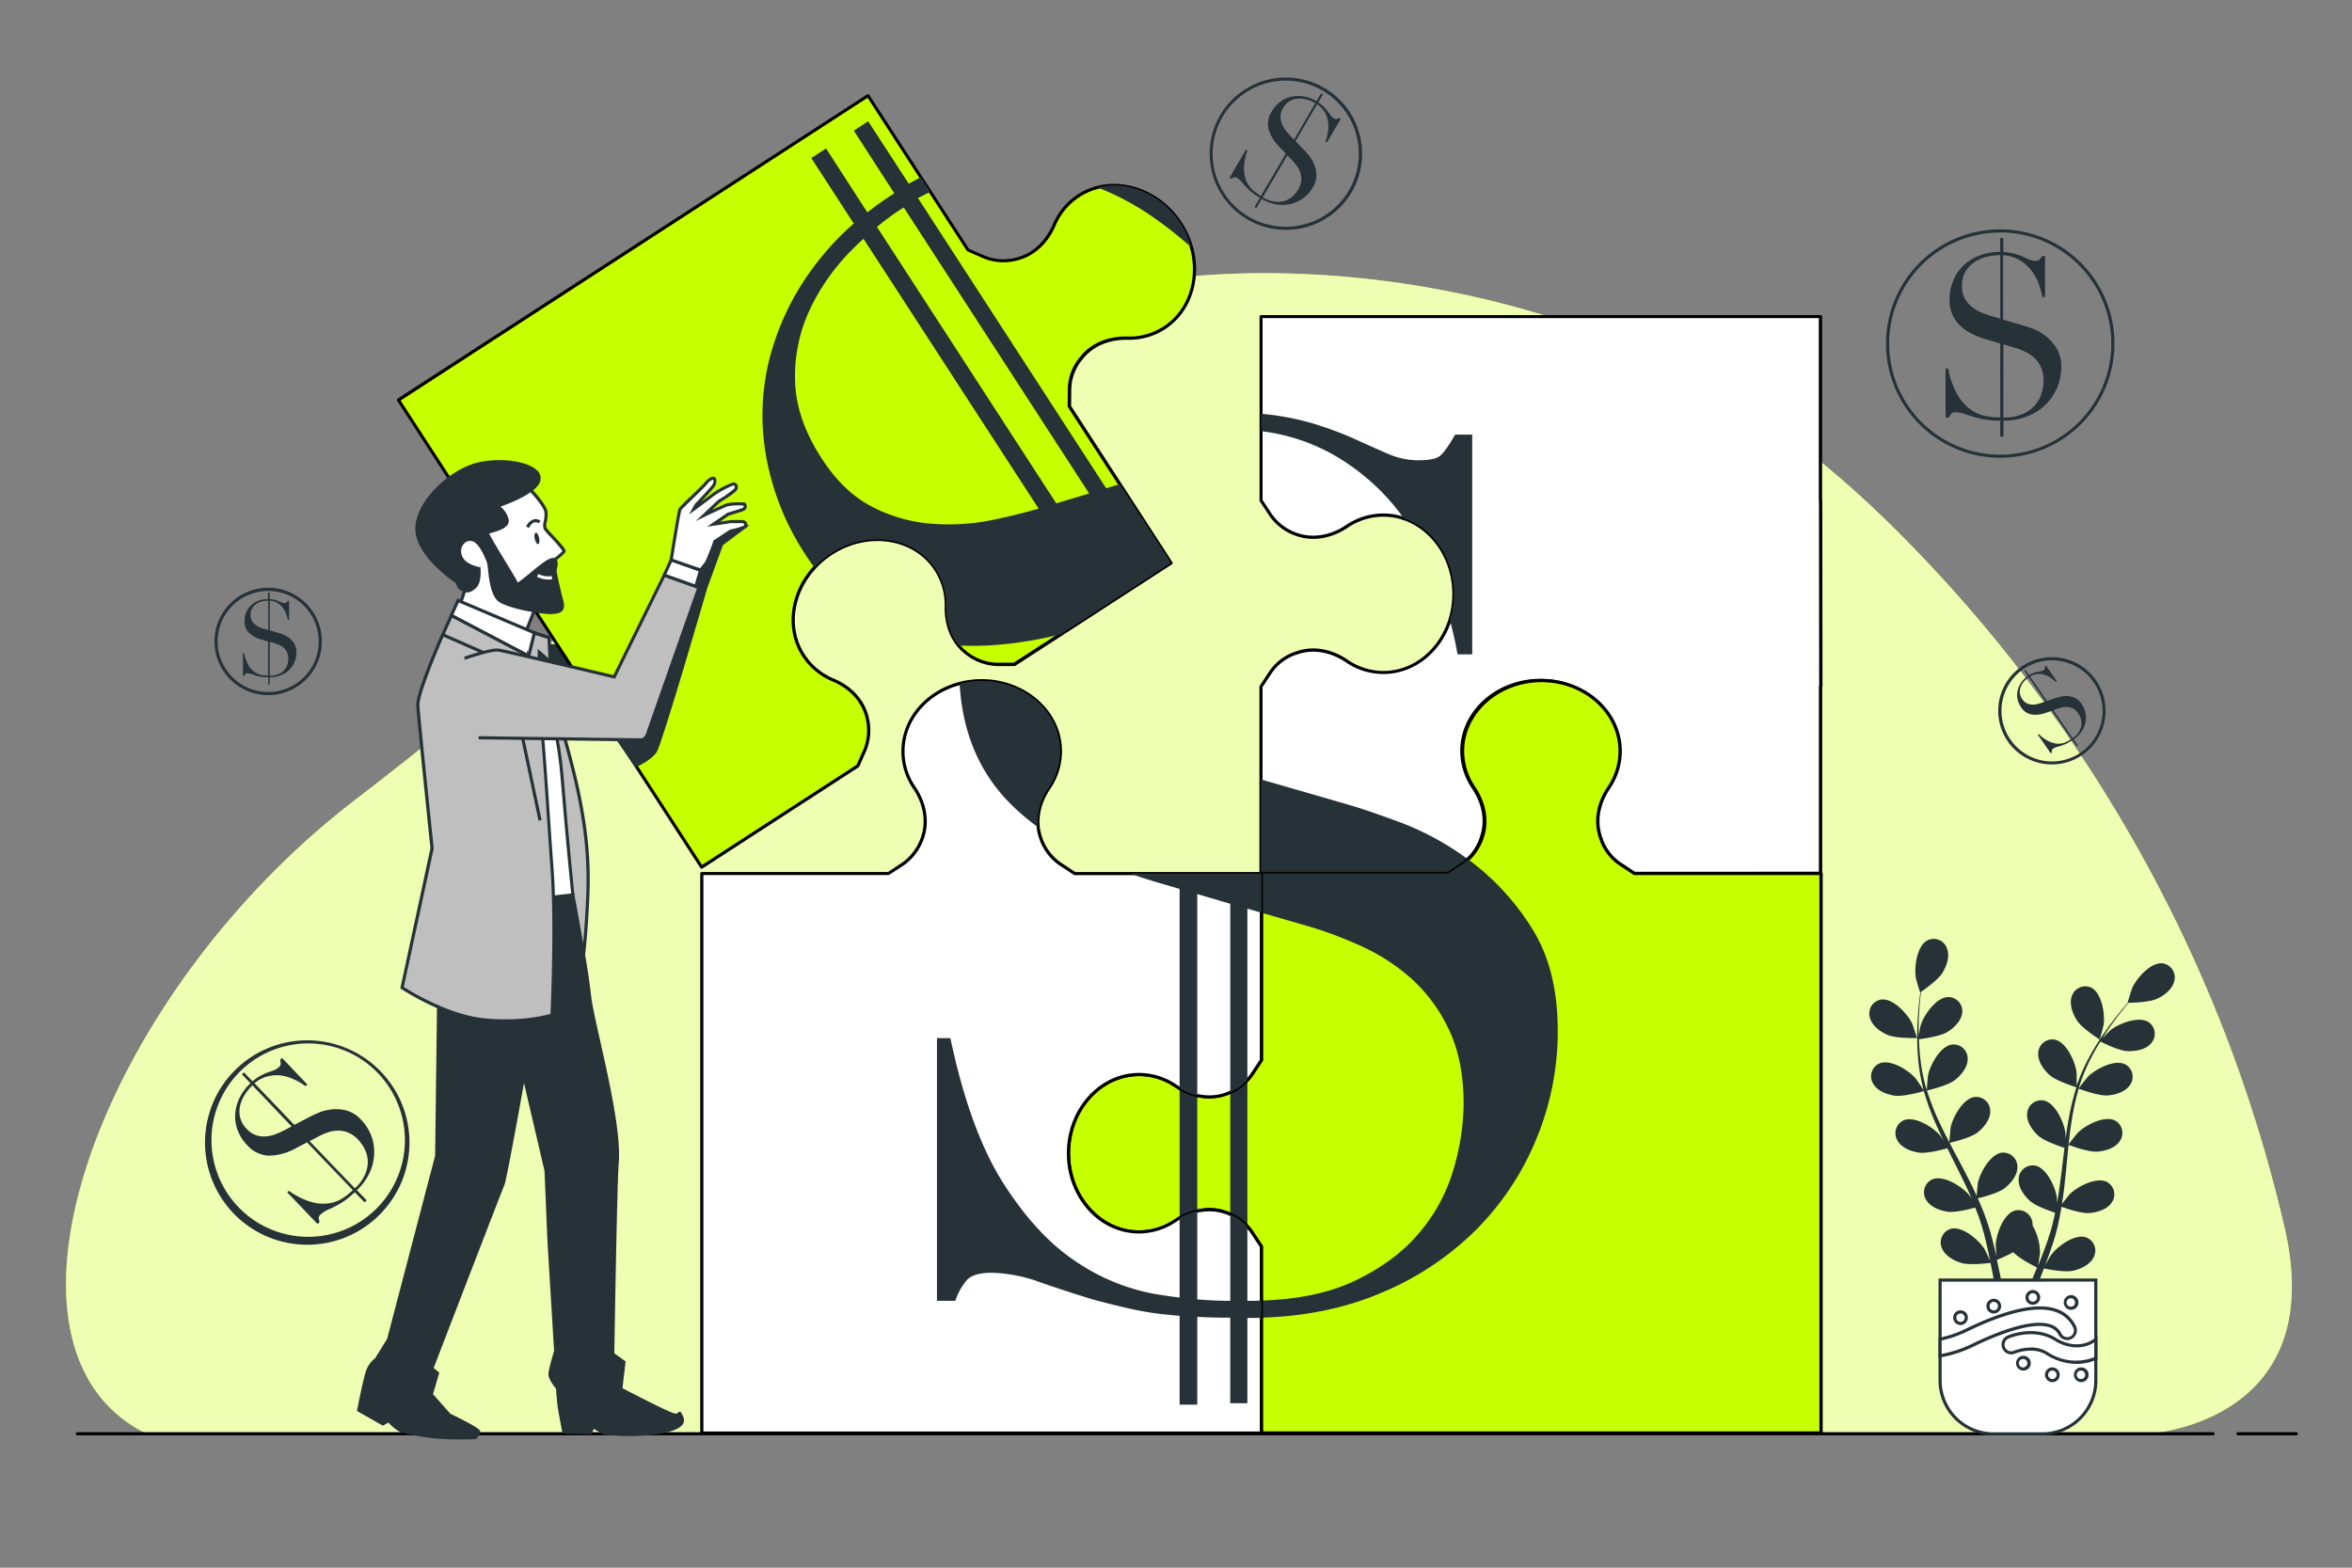 <?xml version="1.0" encoding="UTF-8"?> <svg xmlns="http://www.w3.org/2000/svg" viewBox="0 0 750 500"><rect x="0" y="0" width="750" height="500" fill="#808080" stroke="none"/><g id="freepik--background-simple--inject-79"><path d="M680.54,268.54a464.09,464.09,0,0,0-75.13-98.69c-31.58-31.62-63.77-53-105.3-66.82A308.41,308.41,0,0,0,413.2,87.3c-54.78-1.85-100,11.2-145,44.11C220,166.69,175,206.62,127.94,243.68q-7.36,5.81-14.79,11.51C31.15,318.14-8.68,430,46.77,457.29H684.84s58-3.07,43.73-65.44A456.34,456.34,0,0,0,680.54,268.54Z" style="fill:#C6FF00"></path><path d="M680.54,268.54a464.09,464.09,0,0,0-75.13-98.69c-31.58-31.62-63.77-53-105.3-66.82A308.41,308.41,0,0,0,413.2,87.3c-54.78-1.85-100,11.2-145,44.11C220,166.69,175,206.62,127.94,243.68q-7.36,5.81-14.79,11.51C31.15,318.14-8.68,430,46.77,457.29H684.84s58-3.07,43.73-65.44A456.34,456.34,0,0,0,680.54,268.54Z" style="fill:#fff;opacity:0.7"></path></g><g id="freepik--Floor--inject-79"><path d="M732.24,457.79H713.65a.5.5,0,0,1-.5-.5.5.5,0,0,1,.5-.5h18.59a.5.5,0,0,1,.5.5A.5.5,0,0,1,732.24,457.79Z"></path><path d="M705.68,457.79h-681a.5.5,0,0,1-.5-.5.5.5,0,0,1,.5-.5h681a.5.5,0,0,1,.5.5A.51.51,0,0,1,705.68,457.79Z"></path></g><g id="freepik--Plant--inject-79"><path d="M601.88,330.07c2.73,1.19,9.42,1,9.43,1s-1.44-4.38-1.57-4.64c-1.47-3.07-6.11-8.15-9.89-7.63a4.51,4.51,0,0,0-3.62,5.65C596.86,327.11,599.55,329.05,601.88,330.07Z" style="fill:#263238"></path><path d="M604.18,349.45c2.84.41,8.81-1.32,9.29-1.46a78.83,78.83,0,0,0,3.62,10c.82,1.91,1.71,3.8,2.62,5.68-.54-.8-1-1.51-1.12-1.6-2.22-2.57-8-6.24-11.55-4.75a4.51,4.51,0,0,0-2,6.41c1.3,2.36,4.4,3.53,6.92,3.89s7.67-1,9-1.38l1.07,2.16c1.73,3.44,3.47,6.87,5.07,10.28.57,1.21,1.08,2.41,1.6,3.62-.49-.71-.9-1.3-1-1.39-2.23-2.57-8-6.24-11.55-4.75a4.51,4.51,0,0,0-2,6.41c1.29,2.36,4.4,3.53,6.91,3.89s7.18-.87,8.78-1.31c.5,1.25,1,2.5,1.41,3.73.27.85.59,1.65.81,2.51s.48,1.7.71,2.54c.39,1.63.8,3.31,1.14,4.9.25,1.11.46,2.18.68,3.25-.55-1.21-1.67-3.54-1.79-3.73-1.81-2.88-7-7.38-10.7-6.44a4.51,4.51,0,0,0-2.94,6c.92,2.53,3.81,4.15,6.24,4.89,2.68.82,8.6.08,9.34,0,.36,1.77.69,3.49,1,5.13.16.86.29,1.67.42,2.49h2.36c-.18-.94-.36-1.9-.56-2.91-.35-1.8-.76-3.71-1.21-5.68a47.36,47.36,0,0,0,5.22-2.45c2,2.11,7,4.59,7.59,4.9-.68,1.68-1.35,3.3-2,4.82-.2.46-.39.88-.59,1.32h2.49c.06-.15.12-.29.18-.45.7-1.69,1.41-3.52,2.13-5.4.71.15,6.58,1.34,9.31.72,2.48-.56,5.49-2,6.6-4.41a4.52,4.52,0,0,0-2.49-6.24c-3.61-1.21-9.13,2.89-11.15,5.63-.12.16-1.22,2.06-1.89,3.27.29-.77.57-1.51.86-2.31.58-1.57,1.11-3.16,1.68-4.86.25-.84.5-1.68.76-2.53s.44-1.75.68-2.64c.49-2.06.88-4.18,1.24-6.31,1.37.5,6.29,2.21,8.84,2s5.72-1.11,7.19-3.37a4.51,4.51,0,0,0-1.52-6.54c-3.39-1.74-9.46,1.48-11.87,3.88-.15.15-1.69,2.07-2.52,3.13.21-1.28.41-2.57.58-3.88.47-3.78.82-7.62,1.2-11.45.11-1.17.24-2.34.36-3.51.49.19,6.29,2.35,9.14,2.15,2.54-.18,5.72-1.11,7.19-3.37a4.5,4.5,0,0,0-1.52-6.54c-3.38-1.75-9.46,1.48-11.87,3.88-.18.18-2.39,2.94-2.92,3.67.27-2.58.57-5.14,1-7.65a79.43,79.43,0,0,1,2.2-10.07c.23.09,6.27,2.37,9.2,2.16,2.53-.18,5.71-1.11,7.18-3.36a4.51,4.51,0,0,0-1.51-6.54c-3.39-1.75-9.47,1.47-11.88,3.87-.19.19-2.56,3.16-2.95,3.73,0-.19.09-.39.15-.58a57.36,57.36,0,0,1,4-9.53c.86-1.7,1.79-3.27,2.72-4.78,1.08.54,6.06,3,8.71,3.06s5.8-.47,7.51-2.55a4.51,4.51,0,0,0-.79-6.67c-3.18-2.11-9.57.43-12.23,2.55-.14.11-1.48,1.45-2.45,2.44.43-.68.87-1.38,1.29-2,1.6-2.4,3.21-4.51,4.65-6.35.82-1,1.59-2,2.32-2.84,1.34,0,6.73-.19,9.09-1.29s4.93-3.1,5.49-5.73a4.52,4.52,0,0,0-3.77-5.56c-3.79-.41-8.3,4.79-9.68,7.9-.12.27-1.51,4.69-1.44,4.68h.08c-.72.82-1.48,1.7-2.29,2.68-1.48,1.82-3.14,3.89-4.79,6.27a79.72,79.72,0,0,0-5,7.92,58,58,0,0,0-4.25,9.56l0,.12c0-1.12,0-4.24-.06-4.48-.44-3.38-3.27-9.64-7-10.34a4.51,4.51,0,0,0-5.2,4.25c-.22,2.68,1.72,5.36,3.62,7.06,2.14,1.91,8.07,3.76,8.55,3.9a79.13,79.13,0,0,0-2.51,10.36c-.37,2-.67,4.1-.95,6.18,0-1,0-1.83-.05-2-.43-3.38-3.26-9.64-7-10.34a4.51,4.51,0,0,0-5.2,4.25c-.22,2.68,1.72,5.36,3.62,7.06s6.95,3.39,8.29,3.82c-.1.8-.21,1.59-.3,2.39-.46,3.83-.9,7.65-1.45,11.38-.19,1.31-.43,2.6-.66,3.89,0-.85,0-1.58,0-1.69-.44-3.37-3.27-9.64-7-10.33a4.5,4.5,0,0,0-5.2,4.24c-.22,2.68,1.72,5.37,3.62,7.06s6.46,3.23,8,3.75c-.28,1.31-.56,2.63-.89,3.89-.24.85-.41,1.7-.71,2.54s-.54,1.68-.81,2.51c-.57,1.57-1.15,3.2-1.75,4.72-.4,1.06-.81,2.07-1.22,3.08.21-1.31.56-3.88.56-4.09a17.55,17.55,0,0,0-2.35-8.53,5.49,5.49,0,0,0-.06-1,4.51,4.51,0,0,0-5.52-3.83c-3.68,1-6,7.45-6.19,10.85,0,.2.12,2.38.22,3.76-.18-.8-.35-1.58-.55-2.4-.39-1.63-.82-3.24-1.28-5-.25-.84-.51-1.67-.76-2.52s-.6-1.72-.89-2.58c-.73-2-1.57-4-2.45-6,1.42-.34,6.47-1.62,8.49-3.18s4.16-4.08,4.14-6.77a4.52,4.52,0,0,0-4.87-4.62c-3.79.41-7.08,6.45-7.77,9.78,0,.21-.27,2.66-.36,4-.54-1.19-1.08-2.37-1.67-3.56-1.69-3.41-3.51-6.81-5.31-10.21-.55-1-1.09-2.08-1.63-3.13.5-.11,6.54-1.51,8.81-3.25,2-1.55,4.15-4.08,4.13-6.77a4.51,4.51,0,0,0-4.87-4.62c-3.79.41-7.08,6.45-7.77,9.78,0,.25-.37,3.77-.4,4.67-1.2-2.29-2.37-4.6-3.43-6.91a81.9,81.9,0,0,1-3.72-9.61c.24,0,6.54-1.49,8.87-3.27,2-1.55,4.15-4.08,4.13-6.77a4.51,4.51,0,0,0-4.87-4.62c-3.79.41-7.08,6.45-7.77,9.78-.05.27-.39,4.06-.4,4.75-.06-.19-.14-.38-.2-.57a58.91,58.91,0,0,1-1.93-10.15c-.21-1.89-.31-3.72-.36-5.49,1.2-.15,6.68-.88,8.95-2.25s4.58-3.6,4.85-6.27A4.5,4.5,0,0,0,621.3,318c-3.81,0-7.74,5.63-8.79,8.87-.06.18-.44,2-.7,3.38,0-.8,0-1.62,0-2.39,0-2.88.19-5.52.37-7.86.11-1.33.24-2.53.37-3.65,1.11-.75,5.51-3.87,6.87-6.09s2.41-5.3,1.42-7.81a4.51,4.51,0,0,0-6.21-2.55c-3.39,1.75-4.28,8.57-3.72,11.93,0,.29,1.33,4.74,1.39,4.7l.06-.05c-.15,1.08-.29,2.23-.43,3.5-.23,2.33-.47,5-.54,7.87a83.27,83.27,0,0,0,.22,9.35,59.1,59.1,0,0,0,1.74,10.31l0,.12c-.6-.94-2.36-3.52-2.52-3.7-2.23-2.58-8-6.24-11.55-4.75a4.51,4.51,0,0,0-2,6.41C598.57,347.92,601.67,349.08,604.18,349.45Z" style="fill:#263238"></path><path d="M669.56,331.54c.05,0,1.21-4.45,1.25-4.74.47-3.37-.6-10.16-4-11.82a4.51,4.51,0,0,0-6.14,2.72c-.92,2.53.24,5.63,1.63,7.77C663.89,328,669.55,331.54,669.56,331.54Z" style="fill:#263238"></path><path d="M618.65,408.26h49.66a0,0,0,0,1,0,0v32a17,17,0,0,1-17,17H635.67a17,17,0,0,1-17-17v-32A0,0,0,0,1,618.65,408.26Z" style="fill:#fff"></path><path d="M651.29,457.79H635.67a17.54,17.54,0,0,1-17.52-17.52V407.76h50.66v32.51A17.54,17.54,0,0,1,651.29,457.79Zm-32.14-49v31.51a16.54,16.54,0,0,0,16.52,16.52h15.62a16.54,16.54,0,0,0,16.52-16.52V408.76Z" style="fill:#263238"></path><path d="M668.31,433.22v-6c-3.95,3.11-9.08,2.42-12.83.05-6.81-4.3-14.76-.94-15.09-.79a2.62,2.62,0,1,0,2.09,4.8s5.78-2.38,10.2.42a17.78,17.78,0,0,0,9.47,2.86A15.27,15.27,0,0,0,668.31,433.22Z" style="fill:#fff"></path><path d="M662.15,435a18.27,18.27,0,0,1-9.73-2.94c-4.16-2.63-9.69-.4-9.74-.38a3.12,3.12,0,1,1-2.49-5.72c.34-.15,8.54-3.6,15.56.83,3.13,2,8.21,3.15,12.25,0l.81-.64v7.39l-.3.13A15.76,15.76,0,0,1,662.15,435Zm-14.59-5.23a9.9,9.9,0,0,1,5.39,1.45,16.15,16.15,0,0,0,14.86,1.64v-4.73c-4.3,2.77-9.4,1.52-12.6-.5-6.57-4.15-14.3-.89-14.62-.75a2.12,2.12,0,1,0,1.69,3.88A15.23,15.23,0,0,1,647.56,429.8Zm20.75,3.42h0Z" style="fill:#263238"></path><path d="M618.65,432.44a38.71,38.71,0,0,0,11-3.64c8.7-4.18,23.81-10.17,27.25-3.3a2.62,2.62,0,0,0,4.69-2.34c-4.16-8.3-15.66-8-34.2.92a34.55,34.55,0,0,1-8.7,3Z" style="fill:#fff"></path><path d="M618.15,433V426.7l.41-.07a35.05,35.05,0,0,0,8.57-3c18.83-9.06,30.56-9.29,34.86-.69a3.12,3.12,0,0,1-5.58,2.79c-3.36-6.74-19.71.22-26.58,3.52a39.37,39.37,0,0,1-11.11,3.68Zm1-5.49v4.32a39.79,39.79,0,0,0,10.25-3.5c8.86-4.26,24.28-10.33,27.91-3.07a2.12,2.12,0,0,0,2.84,1,2.08,2.08,0,0,0,1.06-1.23,2.12,2.12,0,0,0-.11-1.62c-4-8-15.29-7.62-33.54,1.15A36.46,36.46,0,0,1,619.15,427.53Z" style="fill:#263238"></path><path d="M627,420.26a1.85,1.85,0,1,1-1.84-1.85A1.84,1.84,0,0,1,627,420.26Z" style="fill:#fff"></path><path d="M625.17,422.6a2.34,2.34,0,1,1,2.34-2.34A2.35,2.35,0,0,1,625.17,422.6Zm0-3.68a1.34,1.34,0,1,0,1.34,1.34A1.35,1.35,0,0,0,625.17,418.92Z" style="fill:#263238"></path><path d="M637.62,416.57a1.85,1.85,0,1,1-1.85-1.84A1.84,1.84,0,0,1,637.62,416.57Z" style="fill:#fff"></path><path d="M635.77,418.92a2.35,2.35,0,1,1,2.35-2.35A2.35,2.35,0,0,1,635.77,418.92Zm0-3.69a1.35,1.35,0,1,0,1.35,1.34A1.34,1.34,0,0,0,635.77,415.23Z" style="fill:#263238"></path><path d="M650.07,413.8a1.85,1.85,0,1,1-1.84-1.84A1.84,1.84,0,0,1,650.07,413.8Z" style="fill:#fff"></path><path d="M648.23,416.15a2.35,2.35,0,1,1,2.34-2.35A2.35,2.35,0,0,1,648.23,416.15Zm0-3.69a1.35,1.35,0,1,0,1.34,1.34A1.35,1.35,0,0,0,648.23,412.46Z" style="fill:#263238"></path><path d="M662.29,415.42a1.85,1.85,0,1,1-1.84-1.85A1.84,1.84,0,0,1,662.29,415.42Z" style="fill:#fff"></path><path d="M660.45,417.76a2.35,2.35,0,1,1,2.34-2.34A2.35,2.35,0,0,1,660.45,417.76Zm0-3.69a1.35,1.35,0,1,0,0,2.69,1.35,1.35,0,0,0,0-2.69Z" style="fill:#263238"></path><path d="M647.07,434.79a1.85,1.85,0,1,1-1.84-1.85A1.84,1.84,0,0,1,647.07,434.79Z" style="fill:#fff"></path><path d="M645.23,437.13a2.35,2.35,0,1,1,2.34-2.34A2.35,2.35,0,0,1,645.23,437.13Zm0-3.69a1.35,1.35,0,1,0,0,2.69,1.35,1.35,0,0,0,0-2.69Z" style="fill:#263238"></path><path d="M656.3,438.48a1.85,1.85,0,1,1-1.85-1.85A1.84,1.84,0,0,1,656.3,438.48Z" style="fill:#fff"></path><path d="M654.45,440.82a2.35,2.35,0,1,1,2.35-2.34A2.34,2.34,0,0,1,654.45,440.82Zm0-3.69a1.35,1.35,0,1,0,1.35,1.35A1.35,1.35,0,0,0,654.45,437.13Z" style="fill:#263238"></path><path d="M665.52,438.48a1.85,1.85,0,1,1-1.84-1.85A1.84,1.84,0,0,1,665.52,438.48Z" style="fill:#fff"></path><path d="M663.68,440.82a2.35,2.35,0,1,1,2.34-2.34A2.35,2.35,0,0,1,663.68,440.82Zm0-3.69a1.35,1.35,0,1,0,0,2.69,1.35,1.35,0,0,0,0-2.69Z" style="fill:#263238"></path></g><g id="freepik--Symbols--inject-79"><path d="M637.83,134.16c-.87,0-1.65,0-2.32-.07s-1.32-.11-1.93-.19a18.41,18.41,0,0,1-1.85-.32l-2-.51c-1-.29-2-.63-3.13-1a9.22,9.22,0,0,0-2.9-.58,2,2,0,0,0-1.49.44,3.9,3.9,0,0,0-.69,1.23H620.4V117.53h.8a26.36,26.36,0,0,0,3.16,8.64,15.3,15.3,0,0,0,4.32,4.65,12.09,12.09,0,0,0,4.72,1.92,26.66,26.66,0,0,0,4.43.4V109.55l-4.21-1.24q-6-1.74-8.93-4.79a10.92,10.92,0,0,1-3-8,15.76,15.76,0,0,1,1.16-6.06,14,14,0,0,1,3.27-4.79,15.63,15.63,0,0,1,5.05-3.16,17.41,17.41,0,0,1,6.42-1.16h.22V75.93h1v4.43a17.55,17.55,0,0,1,3.66.58,22.35,22.35,0,0,1,2.62.94c.74.34,1.42.65,2,.91a4.47,4.47,0,0,0,1.85.4,2.22,2.22,0,0,0,1.27-.25,4.84,4.84,0,0,0,.91-1.27h1V94.74h-.87a23.53,23.53,0,0,0-1.38-4.8,15.48,15.48,0,0,0-2.46-4.13,13.15,13.15,0,0,0-3.67-3,11.87,11.87,0,0,0-5-1.41v20.54l6,1.75q1,.28,3.09,1A16.78,16.78,0,0,1,652.1,107a14.9,14.9,0,0,1,3.63,3.95,11.17,11.17,0,0,1,1.56,6.14,16.82,16.82,0,0,1-1.27,6.42,16.58,16.58,0,0,1-3.63,5.45,17.6,17.6,0,0,1-5.78,3.77,20,20,0,0,1-7.76,1.42v5.08h-1Zm0-52.78h-.22a17.45,17.45,0,0,0-3.85.47,12.56,12.56,0,0,0-3.92,1.6,9.31,9.31,0,0,0-3,3,8.85,8.85,0,0,0-1.2,4.76,8,8,0,0,0,.91,4,8.91,8.91,0,0,0,2.4,2.79,12.71,12.71,0,0,0,3.37,1.89,37,37,0,0,0,3.78,1.23l1.74.51Zm1,51.76a14.76,14.76,0,0,0,6.31-1.16,11.15,11.15,0,0,0,3.92-2.9,10.22,10.22,0,0,0,2-3.81,14.12,14.12,0,0,0,.59-3.82,10.05,10.05,0,0,0-.88-4.43,9.48,9.48,0,0,0-2.21-3,11.63,11.63,0,0,0-2.94-1.92,23.44,23.44,0,0,0-3-1.16l-3.77-1.09Z" style="fill:#263238"></path><path d="M637.83,146a36.42,36.42,0,1,1,36.42-36.41A36.46,36.46,0,0,1,637.83,146Zm0-71.83a35.42,35.42,0,1,0,35.42,35.42A35.46,35.46,0,0,0,637.83,74.13Z" style="fill:#263238"></path><path d="M113.13,380.25c-.56.54-1.08,1-1.55,1.39s-.92.74-1.35,1.07a14.17,14.17,0,0,1-1.4.93c-.5.3-1,.61-1.63.93-.8.42-1.68.84-2.64,1.28a8.09,8.09,0,0,0-2.24,1.42,1.76,1.76,0,0,0-.69,1.2,3.21,3.21,0,0,0,.32,1.22l-.71.68-9.65-10.09.52-.49a23.29,23.29,0,0,0,7.38,3.63,13.67,13.67,0,0,0,5.66.33,10.85,10.85,0,0,0,4.24-1.68,23.65,23.65,0,0,0,3.11-2.48L97.91,364.35l-3.48,1.81a18,18,0,0,1-8.73,2.42,9.74,9.74,0,0,1-6.86-3.32,13.85,13.85,0,0,1-3-4.63,12.28,12.28,0,0,1-.85-5.11,13.93,13.93,0,0,1,1.3-5.16,15.39,15.39,0,0,1,3.44-4.73l.14-.13-2.74-2.86.65-.63,2.74,2.86A15.06,15.06,0,0,1,83.25,343a18.4,18.4,0,0,1,2.27-1l1.88-.67a4.1,4.1,0,0,0,1.44-.89,1.88,1.88,0,0,0,.66-1,4.23,4.23,0,0,0-.2-1.38l.66-.63L98,345.9l-.56.53a21.21,21.21,0,0,0-3.86-2.24A13.91,13.91,0,0,0,89.47,343a11.69,11.69,0,0,0-4.23.33,10.48,10.48,0,0,0-4.09,2.16l12.7,13.27,5-2.6c.56-.3,1.44-.71,2.65-1.23a15.3,15.3,0,0,1,4.09-1.08,13.15,13.15,0,0,1,4.79.31,10,10,0,0,1,4.8,3,14.83,14.83,0,0,1,3.15,4.93,14.62,14.62,0,0,1,1,5.77,15.68,15.68,0,0,1-1.39,6,18,18,0,0,1-4.14,5.72l3.14,3.28-.66.63Zm-32.64-34.1-.14.14A15.82,15.82,0,0,0,78.16,349a11.45,11.45,0,0,0-1.55,3.46,8.52,8.52,0,0,0-.06,3.83,7.91,7.91,0,0,0,2.17,3.81,7.24,7.24,0,0,0,3,2,8.08,8.08,0,0,0,3.28.32,11.52,11.52,0,0,0,3.35-.87,32.52,32.52,0,0,0,3.2-1.53l1.44-.75ZM113.16,379a13.37,13.37,0,0,0,3.36-4.65,10.14,10.14,0,0,0,.74-4.3,9.31,9.31,0,0,0-1.05-3.72,12.53,12.53,0,0,0-2-2.82,9.05,9.05,0,0,0-3.3-2.32,8.27,8.27,0,0,0-3.29-.58,10.57,10.57,0,0,0-3.09.57,22,22,0,0,0-2.69,1.14l-3.11,1.63Z" style="fill:#263238"></path><path d="M97.92,397a32.6,32.6,0,1,1,22.54-9A32.51,32.51,0,0,1,97.92,397Zm0-64.21a30.84,30.84,0,1,0,.71,0Z" style="fill:#263238"></path><path d="M660.82,236.06c-.33.23-.63.42-.9.58s-.53.31-.78.44a8.2,8.2,0,0,1-.79.36c-.28.12-.58.23-.91.35s-.92.29-1.45.43a4.37,4.37,0,0,0-1.26.55,1,1,0,0,0-.45.56,1.76,1.76,0,0,0,.07.65l-.42.28-4.11-5.93.3-.21a11.89,11.89,0,0,0,3.48,2.45,7.08,7.08,0,0,0,2.87.63,5.67,5.67,0,0,0,2.3-.51,12.28,12.28,0,0,0,1.78-1l-6.22-9-1.92.65a9.4,9.4,0,0,1-4.66.53,5,5,0,0,1-3.23-2.25,7.23,7.23,0,0,1-1.16-2.61,6.38,6.38,0,0,1,0-2.68,7.22,7.22,0,0,1,1.08-2.54,8,8,0,0,1,2.14-2.13l.08-.06-1.17-1.68.39-.27,1.17,1.68a8.42,8.42,0,0,1,1.54-.74,9.77,9.77,0,0,1,1.25-.33l1-.19a2.09,2.09,0,0,0,.81-.34,1,1,0,0,0,.41-.43,2.23,2.23,0,0,0,0-.72l.39-.27,3.44,5-.33.23a10.81,10.81,0,0,0-1.78-1.46,7.24,7.24,0,0,0-2-.92,6,6,0,0,0-2.19-.18,5.48,5.48,0,0,0-2.26.77l5.41,7.81,2.75-.93c.31-.1.79-.24,1.45-.41a7.9,7.9,0,0,1,2.18-.22,6.75,6.75,0,0,1,2.42.54,5.28,5.28,0,0,1,2.21,1.92,7.81,7.81,0,0,1,1.27,5.81,8.29,8.29,0,0,1-1.2,2.95,9.47,9.47,0,0,1-2.58,2.59l1.34,1.93-.39.27ZM646.91,216l-.08.06a7.54,7.54,0,0,0-1.34,1.19,5.87,5.87,0,0,0-1.07,1.64,4.26,4.26,0,0,0-.34,2,4.05,4.05,0,0,0,.8,2.13,3.7,3.7,0,0,0,1.38,1.26,4.12,4.12,0,0,0,1.65.43,6,6,0,0,0,1.78-.17,16.34,16.34,0,0,0,1.76-.53l.8-.26Zm14,19.4a6.69,6.69,0,0,0,2.09-2.1,5.06,5.06,0,0,0,.73-2.14,4.82,4.82,0,0,0-.23-2,6.71,6.71,0,0,0-.79-1.61,4.76,4.76,0,0,0-1.5-1.45,4.28,4.28,0,0,0-1.63-.56,5.56,5.56,0,0,0-1.63,0,10.71,10.71,0,0,0-1.46.37l-1.72.58Z" style="fill:#263238"></path><path d="M654.36,243.81a17.11,17.11,0,1,1,14-26.86h0a17.11,17.11,0,0,1-14,26.86Zm-.06-33.22a16.11,16.11,0,0,0-13.2,25.3,16.11,16.11,0,1,0,16.1-25A16.81,16.81,0,0,0,654.3,210.59Z" style="fill:#263238"></path><path d="M85.53,216c-.4,0-.76,0-1.07,0s-.61-.05-.89-.09a6.75,6.75,0,0,1-.86-.15l-.94-.23L80.33,215a4.23,4.23,0,0,0-1.35-.27.88.88,0,0,0-.68.2,1.52,1.52,0,0,0-.32.57h-.51v-7.22h.37a12.41,12.41,0,0,0,1.46,4,7.05,7.05,0,0,0,2,2.14,5.63,5.63,0,0,0,2.18.89,11.84,11.84,0,0,0,2,.19V204.59l-2-.57a9.42,9.42,0,0,1-4.13-2.22,5.08,5.08,0,0,1-1.37-3.69,7.4,7.4,0,0,1,.53-2.81,6.37,6.37,0,0,1,1.52-2.21,7,7,0,0,1,2.33-1.47,8.21,8.21,0,0,1,3-.53h.1V189H86v2.05a7.47,7.47,0,0,1,1.7.27,9.85,9.85,0,0,1,1.21.43l.94.42a2,2,0,0,0,.85.19,1,1,0,0,0,.59-.12,2.23,2.23,0,0,0,.42-.59h.47v6.05h-.4a11.29,11.29,0,0,0-.64-2.22A7,7,0,0,0,90,193.61a6.09,6.09,0,0,0-1.7-1.4,5.42,5.42,0,0,0-2.3-.65v9.5l2.79.81c.31.09.79.25,1.43.48a8.13,8.13,0,0,1,1.91,1.06,6.75,6.75,0,0,1,1.68,1.83,5.18,5.18,0,0,1,.72,2.84,7.75,7.75,0,0,1-.59,3,7.63,7.63,0,0,1-1.68,2.52,7.82,7.82,0,0,1-2.67,1.74A9.19,9.19,0,0,1,86,216v2.35h-.47Zm0-24.41h-.1a7.92,7.92,0,0,0-1.78.22,5.83,5.83,0,0,0-1.81.73,4.39,4.39,0,0,0-1.4,1.41,4.2,4.2,0,0,0-.55,2.2,3.7,3.7,0,0,0,.42,1.83,4.2,4.2,0,0,0,1.11,1.3,5.92,5.92,0,0,0,1.56.87c.58.22,1.16.41,1.75.57l.8.24ZM86,215.5a6.83,6.83,0,0,0,2.92-.54,5.23,5.23,0,0,0,1.82-1.34,4.93,4.93,0,0,0,.94-1.76,6.57,6.57,0,0,0,.27-1.77,4.71,4.71,0,0,0-.41-2.05,4.55,4.55,0,0,0-1-1.39,5.69,5.69,0,0,0-1.36-.89,12.58,12.58,0,0,0-1.41-.54l-1.75-.5Z" style="fill:#263238"></path><path d="M85.53,221.7a17.12,17.12,0,1,1,17.11-17.11A17.14,17.14,0,0,1,85.53,221.7Zm0-33.23a16.12,16.12,0,1,0,16.11,16.12A16.13,16.13,0,0,0,85.53,188.47Z" style="fill:#263238"></path><path d="M401.75,63.1c-.5-.29-.93-.57-1.3-.82s-.72-.5-1-.75a11.51,11.51,0,0,1-1-.8l-1-1c-.46-.49-.94-1-1.45-1.63a6,6,0,0,0-1.47-1.3,1.26,1.26,0,0,0-1-.25,2.31,2.31,0,0,0-.81.47l-.63-.36,5.23-8.93.45.26a17.49,17.49,0,0,0-1.08,6,10,10,0,0,0,.92,4.11,8.13,8.13,0,0,0,2.05,2.68,20,20,0,0,0,2.4,1.71L410,49l-2-2.12a13.31,13.31,0,0,1-3.5-5.73,7.19,7.19,0,0,1,1-5.56,10.18,10.18,0,0,1,2.69-3.08,9,9,0,0,1,3.47-1.65,10.37,10.37,0,0,1,3.94-.12,11.55,11.55,0,0,1,4.07,1.49l.12.07,1.49-2.53.58.34-1.48,2.53a11.65,11.65,0,0,1,1.9,1.56,13.6,13.6,0,0,1,1.18,1.42c.31.44.6.84.86,1.19a2.86,2.86,0,0,0,.92.85A1.42,1.42,0,0,0,426,38a3,3,0,0,0,.95-.42l.58.34-4.37,7.48-.5-.3a15.8,15.8,0,0,0,.81-3.2,10.33,10.33,0,0,0,0-3.19,8.71,8.71,0,0,0-1.09-3A7.94,7.94,0,0,0,420,33.24L413.12,45,416,48c.33.34.8.88,1.42,1.64a11.13,11.13,0,0,1,1.6,2.69,9.64,9.64,0,0,1,.75,3.48,7.3,7.3,0,0,1-1.16,4A11.08,11.08,0,0,1,411.82,65a11.76,11.76,0,0,1-4.57.23,13.39,13.39,0,0,1-4.92-1.79l-1.7,2.91-.58-.34Zm17.66-30.2-.12-.07a11.78,11.78,0,0,0-2.36-1,8.47,8.47,0,0,0-2.78-.4,6.18,6.18,0,0,0-2.74.74,5.85,5.85,0,0,0-2.28,2.32,5.32,5.32,0,0,0-.8,2.57,6,6,0,0,0,.43,2.4,8.78,8.78,0,0,0,1.3,2.21,25.59,25.59,0,0,0,1.75,2l.83.87Zm-16.74,30a9.92,9.92,0,0,0,4,1.45,7.53,7.53,0,0,0,3.21-.35,6.76,6.76,0,0,0,2.44-1.5,9.44,9.44,0,0,0,1.61-2,6.77,6.77,0,0,0,1-2.82,6.25,6.25,0,0,0-.26-2.47,7.37,7.37,0,0,0-1-2.08,15.37,15.37,0,0,0-1.35-1.69l-1.8-1.88Z" style="fill:#263238"></path><path d="M410,73.32a24.3,24.3,0,1,1,21-12h0A24.32,24.32,0,0,1,410,73.32Zm.08-47.6A23.3,23.3,0,1,0,430.1,60.78h0A23.29,23.29,0,0,0,410,25.72Z" style="fill:#263238"></path></g><g id="freepik--Puzzle--inject-79"><path d="M580.53,159.62V101H402.1v58.66l3.07,4.65a16.59,16.59,0,0,0,8.67,6.3c5.28,1.74,11,.4,15.61-2.68a20.83,20.83,0,0,1,11.66-3.62c12.45,0,22.46,11.19,22.46,25.14s-10,25.06-22.46,25.06a20.83,20.83,0,0,1-11.66-3.62c-4.65-3.16-10.41-4.5-15.69-2.68a16,16,0,0,0-8.59,6.22L402.1,219v59.51h59.5l4.65-3.08a15.89,15.89,0,0,0,6.23-8.59c1.81-5.28.47-11-2.68-15.68a20.81,20.81,0,0,1-3.63-11.66c0-12.46,11.2-22.47,25.07-22.47s25.14,10,25.14,22.47a20.81,20.81,0,0,1-3.63,11.66c-3.07,4.57-4.41,10.32-2.68,15.61a16.59,16.59,0,0,0,6.31,8.66l4.65,3.08h59.5V219l.12-.17-.06-59.17Z" style="fill:#fff"></path><path d="M580.53,279.05H521a.57.57,0,0,1-.28-.08l-4.65-3.08a17.12,17.12,0,0,1-6.5-8.93c-1.68-5.11-.68-11,2.74-16a20.28,20.28,0,0,0,3.54-11.38c0-12.11-11.05-22-24.64-22s-24.57,9.86-24.57,22a20.35,20.35,0,0,0,3.54,11.38c3.49,5.15,4.49,11,2.74,16.13a16.27,16.27,0,0,1-6.42,8.84L461.88,279a.54.54,0,0,1-.28.08H402.1a.5.5,0,0,1-.5-.5V219a.5.5,0,0,1,.08-.27l3.07-4.65a16.33,16.33,0,0,1,8.86-6.43c5.09-1.75,11-.75,16.12,2.74A20.28,20.28,0,0,0,441.11,214c12.11,0,22-11,22-24.56s-9.85-24.64-22-24.64a20.28,20.28,0,0,0-11.38,3.54c-5.09,3.42-10.94,4.41-16,2.74a17.1,17.1,0,0,1-8.93-6.5l-3.08-4.66a.53.53,0,0,1-.08-.27V101a.5.5,0,0,1,.5-.5H580.53a.5.5,0,0,1,.5.5v58.51a.46.46,0,0,1,.06.23l.06,59.17a.57.57,0,0,1-.08.28l0,0v59.36A.5.5,0,0,1,580.53,279.05Zm-59.35-1H580V219a.44.44,0,0,1,.09-.27l0-.05-.06-58.87a.46.46,0,0,1-.06-.23V101.46H402.6v58l3,4.52A16.13,16.13,0,0,0,414,170.1c4.81,1.58,10.34.62,15.17-2.62a21.3,21.3,0,0,1,11.94-3.71c12.66,0,23,11.5,23,25.64s-10.3,25.56-23,25.56a21.3,21.3,0,0,1-11.94-3.71c-4.89-3.31-10.45-4.27-15.25-2.62a15.33,15.33,0,0,0-8.33,6l-3,4.52v58.86h58.85l4.53-3a15.3,15.3,0,0,0,6-8.33c1.65-4.81.7-10.36-2.62-15.25a21.38,21.38,0,0,1-3.71-11.94c0-12.67,11.47-23,25.57-23s25.64,10.3,25.64,23a21.3,21.3,0,0,1-3.71,11.94c-3.25,4.83-4.2,10.35-2.62,15.17a16.06,16.06,0,0,0,6.11,8.41Z"></path><path d="M459.13,145.43c-1.17.92-3.45,1.37-6.82,1.37a24.29,24.29,0,0,1-9.94-2.15q-4.87-2.13-10.91-4.87a109.42,109.42,0,0,0-14-5.06,84.19,84.19,0,0,0-15.3-2.75v5.55a62.18,62.18,0,0,1,22.32,7.13,70.45,70.45,0,0,1,19.68,16.18c1.22,1.45,2.38,3,3.49,4.5h0c.54.18,1.07.39,1.59.62l.17.07a20.69,20.69,0,0,1,3.07,1.67l.07,0q.72.48,1.41,1l.13.1a24.69,24.69,0,0,1,2.51,2.3l.24.26c.34.38.68.77,1,1.17l.33.42q.33.44.63.87c.21.29.4.58.59.88s.3.46.44.7.33.56.49.85l.08.17a27.21,27.21,0,0,1,3.21,12.93,27.6,27.6,0,0,1-1.29,8.36q1.47,5.43,2.46,11h4.68V138.61H464Q460.88,144.08,459.13,145.43Z" style="fill:#263238"></path><path d="M402.1,278.55h59.5l4.65-3.08a12.45,12.45,0,0,0,1.82-1.43,89.67,89.67,0,0,0-21.41-11.7q-11.1-4.09-16.56-5.65l-28-8.09v30Z" style="fill:#263238"></path><path d="M521.2,278.59l-4.65-3.07a16,16,0,0,1-6.23-8.59c-1.81-5.28-.47-11,2.68-15.69a20.81,20.81,0,0,0,3.63-11.66c0-12.46-11.19-22.54-25.06-22.54s-25.15,10.08-25.15,22.54a21,21,0,0,0,3.63,11.66c3.07,4.57,4.41,10.33,2.68,15.61a16.56,16.56,0,0,1-6.31,8.67l-4.65,3.07h-59.5V338.1l-3.08,4.65a17,17,0,0,1-8.67,6.3c-5.28,1.74-11,.4-15.6-2.68a20.28,20.28,0,0,0-11.67-3.62c-12.45,0-22.46,11.19-22.46,25.06S350.8,393,363.25,393a20.89,20.89,0,0,0,11.67-3.62c4.65-3.16,10.4-4.58,15.68-2.76a16.46,16.46,0,0,1,8.59,6.3l3.08,4.65V457l0,0,178.49,0V278.59Z" style="fill:#C6FF00"></path><path d="M402.22,457.56a.5.5,0,0,1-.46-.31.48.48,0,0,1,0-.39V397.67l-3-4.52a15.93,15.93,0,0,0-8.34-6.11c-4.75-1.63-10.3-.65-15.24,2.7a21.31,21.31,0,0,1-11.95,3.71c-12.66,0-23-11.5-23-25.64s10.3-25.56,23-25.56a20.8,20.8,0,0,1,12,3.71c4.82,3.24,10.34,4.2,15.16,2.62a16.51,16.51,0,0,0,8.41-6.11l3-4.52V278.59a.5.5,0,0,1,.5-.5h59.35l4.53-3a16.1,16.1,0,0,0,6.1-8.41c1.59-4.81.63-10.34-2.62-15.17a21.45,21.45,0,0,1-3.71-11.94c0-12.71,11.51-23,25.65-23s25.56,10.33,25.56,23a21.3,21.3,0,0,1-3.71,11.94c-3.32,4.89-4.27,10.44-2.62,15.24a15.3,15.3,0,0,0,6,8.34l4.53,3h59.36a.5.5,0,0,1,.5.5V457a.51.51,0,0,1-.5.5Zm-16.49-72.29a15.61,15.61,0,0,1,5,.82,16.86,16.86,0,0,1,8.84,6.51l3.08,4.65a.5.5,0,0,1,.08.27v59l177.44,0V279.09h-59a.57.57,0,0,1-.28-.08l-4.65-3.08a16.3,16.3,0,0,1-6.42-8.85c-1.75-5.09-.75-11,2.74-16.12a20.35,20.35,0,0,0,3.54-11.38c0-12.16-11-22-24.56-22s-24.65,9.88-24.65,22A20.47,20.47,0,0,0,470.47,251c3.41,5.08,4.41,10.92,2.73,16a17.08,17.08,0,0,1-6.5,8.93L462.05,279a.54.54,0,0,1-.28.08h-59v59a.53.53,0,0,1-.08.27L399.61,343a17.38,17.38,0,0,1-8.92,6.5c-5.12,1.68-11,.69-16.05-2.73a19.77,19.77,0,0,0-11.39-3.54c-12.1,0-22,11-22,24.56s9.86,24.64,22,24.64a20.31,20.31,0,0,0,11.39-3.54A19.92,19.92,0,0,1,385.73,385.27Z"></path><path d="M397.76,344.52a17.11,17.11,0,0,1-5.46,3.81v38.92a16.87,16.87,0,0,1,5.46,3.8Z" style="fill:#263238"></path><path d="M381.78,349.37a20.39,20.39,0,0,1-5.63-2.24v41.42a20.68,20.68,0,0,1,5.63-2.3Z" style="fill:#263238"></path><path d="M470.43,392.49a88.68,88.68,0,0,0,19.48-29.23,89.62,89.62,0,0,0,6.82-34.48q0-19.87-8.38-32.93a79.16,79.16,0,0,0-19.48-21.24l-.7-.5a14.79,14.79,0,0,1-1.75,1.41l-4.65,3.07h-59.5v12.52L418,295.65a129.93,129.93,0,0,1,16.36,6.24,62.82,62.82,0,0,1,15.79,10.32,51,51,0,0,1,11.88,16.18q4.68,9.74,4.68,23.77a76,76,0,0,1-3.12,20.45,54.92,54.92,0,0,1-10.91,20.46q-7.8,9.36-21,15.59-11.78,5.54-29.39,6.15v5.46q20.64-.67,37.18-7.52A94.48,94.48,0,0,0,470.43,392.49Z" style="fill:#263238"></path><path d="M363.21,342.7a20.76,20.76,0,0,1,11.66,3.63c4.58,3.15,10.33,4.49,15.69,2.76a17.14,17.14,0,0,0,8.59-6.31l3.07-4.65v-59.5h-59.5l-4.65-3.08a16.42,16.42,0,0,1-6.31-8.59c-1.81-5.28-.39-11,2.76-15.68a20.82,20.82,0,0,0,3.63-11.67c0-12.45-11.27-22.46-25.15-22.46s-25.06,10-25.06,22.46a20.22,20.22,0,0,0,3.63,11.67c3.07,4.57,4.41,10.32,2.68,15.6a17,17,0,0,1-6.31,8.67l-4.65,3.08h-59.5V457.06H402.22v-59.5l-3.07-4.65a16.52,16.52,0,0,0-8.67-6.31c-5.36-1.73-11-.39-15.68,2.68a20.56,20.56,0,0,1-11.59,3.63c-12.45,0-22.54-11.19-22.54-25.07S350.76,342.7,363.21,342.7Z" style="fill:#fff"></path><path d="M402.22,457.56H223.79a.5.5,0,0,1-.5-.5V278.62a.5.5,0,0,1,.5-.5h59.35l4.53-3a16.41,16.41,0,0,0,6.1-8.41c1.58-4.81.63-10.34-2.62-15.16a20.84,20.84,0,0,1-3.71-11.95c0-12.66,11.47-23,25.56-23s25.65,10.3,25.65,23a21.38,21.38,0,0,1-3.71,11.95c-3.35,4.93-4.33,10.49-2.7,15.24a15.84,15.84,0,0,0,6.1,8.33l4.53,3h59.35a.5.5,0,0,1,.5.5v59.51a.54.54,0,0,1-.08.28l-3.07,4.65a17.56,17.56,0,0,1-8.84,6.5c-5.22,1.69-11.1.66-16.14-2.82a20.35,20.35,0,0,0-11.38-3.54c-12.15,0-22,11.06-22,24.64s9.89,24.57,22,24.57a20.28,20.28,0,0,0,11.31-3.54c5.13-3.4,11-4.4,16.11-2.74a17,17,0,0,1,8.93,6.5l3.08,4.65a.54.54,0,0,1,.08.28v59.5A.5.5,0,0,1,402.22,457.56Zm-177.93-1H401.72V397.71l-3-4.53a16.08,16.08,0,0,0-8.4-6.1c-4.82-1.56-10.38-.61-15.26,2.62a21.22,21.22,0,0,1-11.86,3.71c-12.7,0-23-11.47-23-25.57s10.34-25.64,23-25.64a21.35,21.35,0,0,1,11.94,3.71c4.79,3.3,10.35,4.29,15.25,2.7a16.54,16.54,0,0,0,8.34-6.11l3-4.52V279.12h-59a.46.46,0,0,1-.28-.08L337.79,276a16.92,16.92,0,0,1-6.5-8.85c-1.73-5.05-.71-10.93,2.82-16.12a20.39,20.39,0,0,0,3.54-11.39c0-12.11-11.06-22-24.65-22s-24.56,9.85-24.56,22A19.74,19.74,0,0,0,292,251c3.42,5.09,4.42,10.94,2.74,16.05a17.52,17.52,0,0,1-6.5,8.93L283.57,279a.46.46,0,0,1-.28.08h-59Z"></path><path d="M402.22,414.81c-1.46.05-2.94.08-4.46.08V391.17a16.76,16.76,0,0,0-5.46-3.85v27.57c-3.37,0-6.88-.16-10.52-.46V386.27a20.19,20.19,0,0,0-5.63,2.19v25.39c-2.48-.31-5-.67-7.62-1.1a65.62,65.62,0,0,1-25.33-10.33q-12.48-8.18-23.19-24.94t-16.95-46.37h-4.28v83.78h5.84a19.78,19.78,0,0,1,3.7-6.62c1.43-1.56,4.1-2.34,8-2.34a48.53,48.53,0,0,1,15.59,3.12q9,3.12,16.76,5.45,5.83,1.56,10.91,2.73A93.42,93.42,0,0,0,369.5,419q3.19.38,6.65.67V448h5.63v-28c3.15.17,6.65.27,10.52.27v27.28h5.46V420.35c1.5,0,3,0,4.46-.08Z" style="fill:#263238"></path><path d="M321.77,255.91a71.91,71.91,0,0,0,9.21,7.9,18.88,18.88,0,0,1,3.45-12.61,20.81,20.81,0,0,0,3.63-11.66A21.41,21.41,0,0,0,329.9,223a26.87,26.87,0,0,0-16.9-5.81,28,28,0,0,0-7,.9Q307.34,241.12,321.77,255.91Z" style="fill:#263238"></path><path d="M369.7,281.62l6.45,1.9v63.62a20,20,0,0,0,5.63,2.26V285.16l10.52,3.09v60.12a17.59,17.59,0,0,0,5.46-3.86v-54.7l4.46,1.29V278.63H360.41C363.39,279.68,366.47,280.68,369.7,281.62Z" style="fill:#263238"></path></g><g id="freepik--Character--inject-79"><path d="M155.32,203.93c-2.47-.06-10.46,4-10.46,4l7.71,24.55,51.28-5.93a2.33,2.33,0,0,0,2-2.15c.35-1.75,10.28-48.45,10.28-48.45l-11.48-2.49L193,207.68S157.78,204,155.32,203.93Z" style="fill:#263238"></path><path d="M152.21,233l-8-25.34.37-.19c.33-.17,8-4.06,10.64-4.06h.06c2.34.06,33.21,3.29,37.29,3.71l11.69-34.26,12.4,2.69-.1.48c-.1.47-9.94,46.72-10.27,48.44a2.81,2.81,0,0,1-2.42,2.55L152.62,233Zm-6.75-24.83,7.46,23.74,50.87-5.88c.83-.11,1.36-.7,1.56-1.75.32-1.63,9.12-43,10.18-48L205,174l-11.66,34.18-.39,0c-.36,0-35.2-3.69-37.62-3.75C153.48,204.35,147.91,207,145.46,208.19Z" style="fill:#263238"></path><path d="M227.43,153.33l-4,.51-5.36,1.52,4.13-3.73s4.13-1.83,4.79-2.27.25-1.69-.1-1.64a28.65,28.65,0,0,0-5.2.91c-1.12.5-7,4.33-7,4.33l4.08-5s4.49-3.65,4.85-4.53,0-1.89-1.14-1.5a28.74,28.74,0,0,0-5.94,4.31c-.83.93-5.36,5.18-5.36,5.18l.53-1.37s4.32-5.87,4.78-6.88.32-2.16-.18-2.34-1.57.68-2.35,2-6.81,8.56-7.08,9.19-.72,16.4-.72,16.4l-1.57,5.1,10.44,2.26.85-5.31s1.08-1.67,1.56-2.56,1.8-7.09,1.8-7.09l4.46-3.88A26.22,26.22,0,0,0,228,155C229,154.31,227.89,153.27,227.43,153.33Z" style="fill:#263238"></path><path d="M215.49,176.32,204,173.83l1.71-5.55c.14-4.81.48-15.88.76-16.52a51.14,51.14,0,0,1,3.33-4.35c1.6-2,3.41-4.27,3.79-4.9.79-1.31,2.06-2.47,2.94-2.17a1.1,1.1,0,0,1,.63.64,3.22,3.22,0,0,1-.16,2.38c-.33.71-2.32,3.51-3.66,5.35,1.21-1.15,2.48-2.38,2.87-2.82a28.72,28.72,0,0,1,6.16-4.46,1.38,1.38,0,0,1,1.55.28,1.78,1.78,0,0,1,.21,1.89c-.37.91-3.84,3.78-5,4.7l-2.07,2.54c1.74-1.1,3.8-2.38,4.44-2.67a21.92,21.92,0,0,1,5.1-.92l.24,0c.37,0,.7.22.88.7a1.56,1.56,0,0,1-.45,1.86c-.64.43-4.11,2-4.79,2.28l-2.47,2.23,3.29-.93,4-.53a1.6,1.6,0,0,1,1.43,1,1.28,1.28,0,0,1-.5,1.57,25,25,0,0,1-4.29,1.89L219.74,161a64.18,64.18,0,0,1-1.81,7.05c-.43.79-1.29,2.15-1.53,2.51Zm-10.21-3.23,9.39,2,.84-5s1.08-1.67,1.54-2.53a66.75,66.75,0,0,0,1.75-7l0-.17,4.75-4.09a24.39,24.39,0,0,0,4.12-1.78c.22-.16.19-.28.18-.33a.74.74,0,0,0-.42-.46l-3.93.5-7.35,2.09,5.86-5.24c1.64-.73,4.25-1.93,4.71-2.23a.35.35,0,0,0,.12-.25.89.89,0,0,0-.07-.46h-.06a21.23,21.23,0,0,0-4.8.84c-.86.38-4.91,3-6.94,4.3l-2.67,1.74,6.16-7.57a32.9,32.9,0,0,0,4.71-4.33.84.84,0,0,0,0-.82c-.11-.12-.36-.07-.5,0a28.81,28.81,0,0,0-5.73,4.17c-.83.94-5.2,5-5.39,5.22l-1.61,1.5,1.4-3.53c1.72-2.35,4.41-6.09,4.73-6.8a2,2,0,0,0,.09-1.67,4.19,4.19,0,0,0-1.74,1.76c-.41.68-2.16,2.88-3.86,5-1.35,1.7-3,3.82-3.2,4.13-.17.68-.51,10.31-.67,16.21l0,.13ZM227,148.22h0Z" style="fill:#263238"></path><path d="M344,62.42a20.87,20.87,0,0,0-7.81,9.39c-2.17,5.07-6.27,9.32-11.64,10.74A16.23,16.23,0,0,1,313.8,82l-5.11-2.23L276.78,30.53,127.05,127.6l96.69,149,49.79-32.28,2.3-5.15a17.07,17.07,0,0,0,.57-10.71c-1.42-5.37-5.67-9.47-10.8-11.59a20.77,20.77,0,0,1-9.39-7.81c-6.78-10.45-2.77-25,8.87-32.53s26.55-5.28,33.32,5.17a20.75,20.75,0,0,1,3.3,11.76c-.11,5.62,1.83,11.22,6.22,14.66a16.72,16.72,0,0,0,9.9,3.82h5.64l49.93-32.37L341,129.61l.05-5.58a16,16,0,0,1,3.82-9.9c3.44-4.39,9-6.4,14.61-6.28a20.72,20.72,0,0,0,11.76-3.3c10.39-6.73,12.76-21.61,5.22-33.25S354.33,55.69,344,62.42Z" style="fill:#C6FF00"></path><path d="M223.74,277.06a.51.51,0,0,1-.42-.23l-96.68-149a.44.44,0,0,1-.07-.37.47.47,0,0,1,.21-.32L276.5,30.11a.5.5,0,0,1,.69.14L309,79.35l5,2.17a15.69,15.69,0,0,0,10.37.54c4.9-1.29,9-5.1,11.31-10.45a21.3,21.3,0,0,1,8-9.61h0c10.62-6.89,25.52-2.84,33.22,9s5.26,27.06-5.36,34a21.09,21.09,0,0,1-12,3.38c-5.91-.13-11.09,2.1-14.22,6.09a15.35,15.35,0,0,0-3.71,9.59l-.05,5.43,32.29,49.8a.52.52,0,0,1,.07.38.55.55,0,0,1-.22.32l-49.93,32.37a.5.5,0,0,1-.27.08h-5.64a17.16,17.16,0,0,1-10.21-3.92c-4.2-3.3-6.54-8.79-6.41-15.07A20.32,20.32,0,0,0,298,181.93c-6.59-10.16-21.22-12.41-32.62-5s-15.32,21.67-8.73,31.83a20.29,20.29,0,0,0,9.16,7.63c5.67,2.34,9.71,6.69,11.09,11.93a17.42,17.42,0,0,1-.59,11l-2.3,5.16a.51.51,0,0,1-.19.22L224,277A.57.57,0,0,1,223.74,277.06Zm-96-149.31,96.14,148.12,49.24-31.93,2.24-5a16.45,16.45,0,0,0,.54-10.39c-1.29-4.92-5.13-9-10.51-11.25a21.31,21.31,0,0,1-9.61-8c-6.89-10.63-2.84-25.53,9-33.22s27.12-5.31,34,5.32a21.31,21.31,0,0,1,3.38,12c-.12,6,2.08,11.16,6,14.26a16.12,16.12,0,0,0,9.6,3.71h5.48l49.39-32-32.1-49.51a.46.46,0,0,1-.08-.28l.05-5.57a16.32,16.32,0,0,1,3.93-10.21c3.32-4.24,8.8-6.61,15-6.47A20,20,0,0,0,371,104.13c10.16-6.59,12.44-21.2,5.07-32.56s-21.68-15.32-31.84-8.73h0A20.29,20.29,0,0,0,336.6,72c-2.41,5.63-6.77,9.65-12,11a16.71,16.71,0,0,1-11-.6l-5.1-2.23a.49.49,0,0,1-.22-.18l-31.64-48.8Z"></path><path d="M237.35,168.14l-7.21,5.41-5.09,13.83s-14.4,49.7-16.09,52.24-6.21,4.52-6.21,4.52l-7.34-10.73,28.8-63,6.49-1.69Z" style="fill:#263238"></path><path d="M202.57,244.76l-7.74-11.3,29-63.44,6.72-1.76,8.5-.77-8.52,6.37-5,13.69c-.57,2-14.43,49.77-16.14,52.35s-6.24,4.61-6.43,4.69ZM196,233.36l6.94,10.14c1.1-.52,4.31-2.18,5.62-4.16s12-38.3,16-52.1l5.15-14,5.92-4.43-4.89.44-6.19,1.62Z" style="fill:#263238"></path><path d="M357.1,154.41l-4.37,1.32-60-92.54c1.31-.71,2.62-1.36,3.93-2l-3-4.66c-1.27.65-2.56,1.33-3.88,2.07L276.84,38.67l-4.58,3,12.93,20-1,.63c-2.67,1.73-5.21,3.55-7.62,5.43L263.41,47.34,258.7,50.4l13.54,20.89a87.77,87.77,0,0,0-13.57,14.92,83.33,83.33,0,0,0-13.5,29,74,74,0,0,0-.72,31.12A83.82,83.82,0,0,0,256.92,177c.9,1.4,1.84,2.74,2.8,4a28.49,28.49,0,0,1,5.36-4.53c11.64-7.55,26.55-5.28,33.32,5.17a20.75,20.75,0,0,1,3.3,11.76,18.9,18.9,0,0,0,4,12.46q14.58.78,32.52-3.52l35.2-22.82Zm-25.9,7.81c-4.52,1.29-9.12,2.44-13.83,3.43A70,70,0,0,1,296.66,167a49.15,49.15,0,0,1-19-5.6q-8.85-4.69-15.64-15.17-8.26-12.75-8.49-24.91a50.11,50.11,0,0,1,4.67-22.53,67.73,67.73,0,0,1,13-18.64c1.39-1.42,2.77-2.76,4.15-4Zm16.11-4.83-9.33,2.8-1.16.35L279.65,72.38a79.18,79.18,0,0,1,7.53-5.58l1-.64Z" style="fill:#263238"></path><path d="M350,59.79a84.64,84.64,0,0,1,17.81,9.55A126.54,126.54,0,0,1,380,79a27.92,27.92,0,0,0-3.47-7.71C370.27,61.72,359.4,57.37,350,59.79Z" style="fill:#263238"></path><path d="M170.38,201.83l4.65,1.48.41,7.7-3.5-3v3a286.55,286.55,0,0,1,10.24,32.19c5,19.22,5.74,31.45,5.24,43.18s-1.5,19.72-1.5,19.72l-5.74-19.22L167,210.76l-.75-6Z" style="fill:#bfbfbf"></path><path d="M186.12,308.52,179.7,287l-13.24-76.19-.79-6.31,4.63-3.25,5.21,1.66.49,9.21-3.56-3.05v1.81a294.29,294.29,0,0,1,10.22,32.17c5.36,20.64,5.7,33,5.26,43.33-.5,11.61-1.49,19.67-1.5,19.75ZM166.74,205l.71,5.69,13.22,76.11,5,16.8c.34-3.23.9-9.42,1.23-17.24.43-10.22.1-22.51-5.23-43a291.3,291.3,0,0,0-10.21-32.14l0-.18v-4.09l3.44,3-.33-6.19-4.08-1.3Z" style="fill:#263238"></path><path d="M182.68,285.39s4.24,22.21,5.24,31.69,10.1,40.3,8.87,54.06c-.53,6-1.4,60.7-1.4,60.7l3.57,2.6-1,8.57s13.63,7.14,16.55,8.11,1.62-1.95,2.92,1-3.89,4.55-11.36,5.2a63.09,63.09,0,0,1-13.63-.33L189.17,455l-.95,1.91s-4.54-.15-5.9-.15a23.54,23.54,0,0,1-2.57-.15s-1.21-6.05-1.52-8.62-.45-5.3-.45-5.3-2.42-2.87-2.42-4.38,1.82-7.42,1.82-7.42L175,395.7l-.93-22.31L167,343s-5.93,33.23-6.63,34.75-22.7,58.74-22.7,58.74l1.81,1.51-2,6.81,5.75,6.5s9.38,4.54,9.38,5.3-1.21,2-1.21,2a109.63,109.63,0,0,1-13.16-.3,67.37,67.37,0,0,1-10-1.82c-1.82-.45-4.39-3.32-4.39-3.32l-1.81,1.06-7.72-4.39s2-10.14,2.88-12.56a8,8,0,0,1,2.72-3.63l3.93-6.35,15.34-58.52.67-53.25-1.63-9.77,3.14-19Z" style="fill:#263238"></path><path d="M146.86,459.1a83.36,83.36,0,0,1-8.64-.38,68.74,68.74,0,0,1-9.79-1.77l-.25-.06c-1.6-.4-3.63-2.41-4.36-3.18l-1.72,1-8.28-4.7.07-.36c.08-.41,2-10.2,2.9-12.63a8.61,8.61,0,0,1,2.82-3.81l3.84-6.2,15.3-58.39.67-53.18-1.64-9.77L141,286.22l.41,0,41.68-1.33.08.42c0,.22,4.26,22.34,5.25,31.74.33,3.18,1.6,8.84,3.07,15.4,2.95,13.17,6.62,29.57,5.8,38.76-.51,5.67-1.33,56.3-1.4,60.4l3.6,2.61-1,8.52c2,1.06,13.56,7.06,16.17,7.93,1.13.38,1.38.08,1.52-.09a.7.7,0,0,1,.61-.3c.39.06.47.23,1.09,1.63a2.38,2.38,0,0,1-.08,2.22c-1.1,1.86-5,3.09-11.69,3.67a64.59,64.59,0,0,1-13.75-.32l-.18-.07-2.78-1.67-.86,1.71h-.32s-4.54-.15-5.88-.15a26.2,26.2,0,0,1-2.63-.15l-.36-.05-.07-.35c0-.25-1.22-6.1-1.52-8.66-.26-2.2-.41-4.53-.45-5.16-.52-.64-2.43-3.08-2.43-4.58s1.53-6.56,1.81-7.48l-2.13-35.11-.93-22.32-6.54-28c-1.43,8-5.62,31.15-6.24,32.49s-20.75,53.67-22.56,58.37l1.79,1.5-2,6.85,5.5,6.23c9.57,4.63,9.57,5.35,9.57,5.7,0,.91-1.13,2.09-1.35,2.32l-.14.13h-.2S149.47,459.1,146.86,459.1ZM124,452.44l.27.3c.69.77,2.77,2.84,4.14,3.18l.25.06a65.62,65.62,0,0,0,9.67,1.74,107,107,0,0,0,12.88.31,4.21,4.21,0,0,0,.92-1.37c-.67-.67-5.06-3-9.08-5l-.16-.12L137,444.88l1.95-6.76-1.84-1.53.13-.33c.9-2.34,22-57.26,22.71-58.77.5-1.08,4.22-21.3,6.6-34.63l.42-2.39,7.65,32.81.95,22.4L177.68,431l0,.09a49.06,49.06,0,0,0-1.79,7.27c0,1,1.41,3,2.3,4.06l.11.13v.16s.15,2.74.45,5.27c.26,2.16,1.17,6.88,1.44,8.22a21,21,0,0,0,2.15.11c1.16,0,4.53.11,5.59.14l1.05-2.1,3.63,2.17a62.89,62.89,0,0,0,13.41.31c8.29-.72,10.4-2.31,10.91-3.18a1.32,1.32,0,0,0,0-1.31l-.35-.78a2.36,2.36,0,0,1-2.27.07c-2.92-1-16.06-7.85-16.62-8.14l-.31-.16,1-8.62-3.55-2.58v-.26c0-2.23.87-54.82,1.4-60.73.81-9-2.84-25.35-5.78-38.45-1.47-6.59-2.75-12.28-3.09-15.51-.91-8.64-4.57-28.13-5.16-31.24l-40.4,1.29-3.07,18.48,1.62,9.69-.67,53.45-15.36,58.6L120.26,434a7.61,7.61,0,0,0-2.54,3.39c-.78,2.1-2.42,10.31-2.78,12.12l7.15,4.07Z" style="fill:#263238"></path><path d="M169.31,156.43s4.55,4.79,4.79,6.95-.84,4.31-.24,5.27,6.23,6.46,6,7.18-3.12,2.76-3.12,2.76l-9.1,23.12L146.31,194l2.39-7.19-9.58-9.46s-.6-10.3,6.71-17.49S169.31,156.43,169.31,156.43Z" style="fill:#fff"></path><path d="M167.92,202.34l-22.24-8,2.45-7.36-9.5-9.38v-.19c0-.43-.53-10.61,6.86-17.88s23.27-3.75,23.94-3.6l.14,0,.11.11c.48.51,4.67,5,4.92,7.24a10.27,10.27,0,0,1-.23,3.08,3.78,3.78,0,0,0-.08,2c.19.31,1.14,1.33,2.05,2.31,3.49,3.75,4.19,4.69,4,5.3s-2.22,2.23-3.18,2.92Zm-21-8.6,20.41,7.33,9-22.8.12-.09a16.61,16.61,0,0,0,2.89-2.43,36.15,36.15,0,0,0-3.73-4.38,27.68,27.68,0,0,1-2.17-2.46,4,4,0,0,1-.05-2.68,10,10,0,0,0,.22-2.8c-.18-1.59-3.25-5.16-4.55-6.55-1.62-.34-16.21-3.18-22.87,3.38-6.52,6.41-6.6,15.5-6.57,16.91l9.66,9.55Zm32.43-17.92Z" style="fill:#263238"></path><path d="M158.52,161.46s12.82-4.07,13.42-8.51-9.82-6.94-18.93-5-19.64,12-20,20.37,11.74,16.77,12.46,17.13.6,2.15,2,2.63,1.92.84,3.84-.72,1.43-6,1.43-6-5.39-.83-6.11-4.55,2.52-5.63,4.68-4.43,3.95,5.63,4.43,6.95.48,10.06,3.59,12.22,13.66,3.95,16.89,3.83,3.6-1.32,2.88-4-1.92-7.79-2-9,1-3.35-.36-3.83-4.43,2.27-7.66,4.91a40.67,40.67,0,0,1-4.08,3.11s0-.35-4-6.82-5.63-9.47-5.63-9.83,7.07-1.19,6.35-4.19A7,7,0,0,0,158.52,161.46Z" style="fill:#263238"></path><path d="M175.91,195.87c-3.75,0-13.71-1.77-16.83-3.93-2.51-1.74-3.12-7.14-3.48-10.37a15.27,15.27,0,0,0-.3-2.09c-.2-.56-2-5.48-4.21-6.68a2.57,2.57,0,0,0-2.74.24,3.47,3.47,0,0,0-1.19,3.66c.64,3.32,5.64,4.14,5.69,4.15l.38.06,0,.38c0,.19.49,4.72-1.62,6.43-1.89,1.54-2.63,1.38-4,.92l-.32-.11a3,3,0,0,1-1.73-2,1.82,1.82,0,0,0-.38-.7c-.13-.06-13.11-8.63-12.73-17.59s11.54-19,20.4-20.84c7-1.47,15.19-.35,18.26,2.5a3.52,3.52,0,0,1,1.27,3.09c-.55,4-9.63,7.5-12.8,8.59a7.42,7.42,0,0,1,2.6,4c.66,2.72-3.57,3.86-5.6,4.41l-.61.17c.31.66,1.45,2.78,5.44,9.3,2.34,3.82,3.32,5.55,3.73,6.35.53-.38,1.59-1.17,3.55-2.77l1.06-.87c3.51-2.88,5.72-4.62,7.09-4.12s1,1.93.83,3a5.14,5.14,0,0,0-.14,1.26c.11,1.14,1.28,6.2,2,8.9.34,1.26.57,2.54-.09,3.44-.54.73-1.54,1.09-3.25,1.15Zm-26-24.36a3.32,3.32,0,0,1,1.63.41c2.43,1.35,4.31,6.25,4.66,7.22a13.54,13.54,0,0,1,.36,2.32c.32,2.86.91,8.17,3.05,9.65,2.91,2,13.33,3.85,16.58,3.75,1.34-.05,2.15-.29,2.48-.74s.31-1.22-.06-2.58c-.69-2.5-1.93-7.77-2.06-9.07a6.39,6.39,0,0,1,.15-1.53c.21-1.18.24-1.73-.18-1.88-.91-.33-3.79,2-6.11,3.95l-1.07.88a42.15,42.15,0,0,1-4.14,3.16l-.75.43v-.78c-.1-.24-.69-1.43-3.88-6.65-5.7-9.34-5.7-9.84-5.7-10.09,0-.47.37-.57,1.47-.87,1.73-.46,5.32-1.43,4.89-3.2a6.55,6.55,0,0,0-3-4l-1-.56,1.13-.36c3.48-1.1,12.62-4.72,13.07-8.09a2.53,2.53,0,0,0-.95-2.23c-2.86-2.65-10.65-3.66-17.37-2.25-9.38,2-19.27,12-19.61,19.9s11.11,16.12,12.18,16.66a2.12,2.12,0,0,1,.86,1.22c.24.6.47,1.18,1.11,1.39l.34.11c1.13.39,1.47.51,3-.74,1.27-1,1.37-3.82,1.29-5.19-1.32-.28-5.47-1.43-6.14-4.87a4.52,4.52,0,0,1,1.59-4.66A3.73,3.73,0,0,1,150,171.51Z" style="fill:#263238"></path><path d="M168.67,168.39l-.89-.45a3.9,3.9,0,0,1,2.45-2.31,2.68,2.68,0,0,1,2.14.47l-.61.79a1.72,1.72,0,0,0-1.32-.28C169.78,166.76,169.19,167.36,168.67,168.39Z" style="fill:#263238"></path><path d="M174.8,184.83a7.69,7.69,0,0,1-3.59-.9l.5-.86a6.77,6.77,0,0,0,4.21.66l.19,1A6.79,6.79,0,0,1,174.8,184.83Z" style="fill:#fff"></path><path d="M171.92,171.55c.23,1,.09,1.88-.3,2s-.88-.65-1.1-1.65-.09-1.89.3-2S171.7,170.54,171.92,171.55Z" style="fill:#263238"></path><polygon points="146.07 191.53 170.38 201.83 168.59 209.25 143.91 196.32 146.07 191.53" style="fill:#fff"></polygon><path d="M168.92,210l-25.66-13.46,2.55-5.67L171,201.53Zm-24.36-13.91,23.69,12.42,1.55-6.39-23.48-9.94Z" style="fill:#263238"></path><path d="M168.59,209.25s8.6,14,10.59,37.95,3.5,38.19,3.5,38.19l-10.49,1.24Z" style="fill:#fff"></path><path d="M171.72,287.19,168,207.34l1,1.65c.09.14,8.69,14.36,10.67,38.17s3.48,38,3.49,38.17l.06.49Zm-2.53-75.79,3.48,74.67,9.46-1.12c-.28-2.71-1.67-16.46-3.45-37.71C177.13,228.64,171.52,216,169.19,211.4Z" style="fill:#263238"></path><path d="M143.91,196.32l-2.76,6.11s-8.16,18.5-7.93,22.6,4.55,45.54,4.55,45.54L128.21,315s13.66,9.19,26.64,10.33S176,323.74,176,323.74s1.37-28.58,0-46.8-3.19-50.77-4.78-57.37-2.65-10.32-2.65-10.32Z" style="fill:#bfbfbf"></path><path d="M161.06,326.1c-1.94,0-4-.08-6.26-.27-13-1.14-26.73-10.32-26.87-10.41l-.28-.19,9.61-44.69c-.27-2.58-4.32-41.47-4.54-45.48-.23-4.17,7.64-22.08,8-22.83l3-6.6L169,208.91l.06.21s1.08,3.79,2.65,10.33c1.21,5,2.52,24.42,3.69,41.57.39,5.78.76,11.29,1.11,15.89,1.35,18,0,46.56,0,46.85l0,.34-.32.11A53.2,53.2,0,0,1,161.06,326.1Zm-32.29-11.33c2,1.3,14.44,9,26.12,10.06,11.29,1,19-1,20.65-1.47.15-3.34,1.25-29.49,0-46.38-.34-4.6-.72-10.11-1.11-15.89-1.16-17.12-2.48-36.51-3.66-41.4-1.36-5.66-2.34-9.23-2.59-10.09l-24-12.59-2.54,5.62c-.08.18-8.11,18.44-7.89,22.37s4.5,45.1,4.55,45.52v.07l0,.08Z" style="fill:#263238"></path><polygon points="171.72 261.74 161.16 211.75 140.95 202.88 141.36 201.97 162.03 211.04 172.7 261.54 171.72 261.74" style="fill:#263238"></polygon><path d="M148.12,210s8.44-3,10.88-2.63,36.87,8.54,36.87,8.54l15.95-32.45,11.07,3.94s-15.83,45-16.39,46.74a2.32,2.32,0,0,1-2.26,1.87l-51.62-.68" style="fill:#bfbfbf"></path><path d="M204.24,236.48l-51.62-.68v-1l51.61.68c.84,0,1.44-.51,1.78-1.53.53-1.58,14.54-41.46,16.23-46.27l-10.18-3.63-15.93,32.41-.39-.09c-.34-.08-34.43-8.16-36.82-8.53-1.89-.3-8.33,1.78-10.64,2.6l-.34-.94c.35-.12,8.59-3,11.13-2.65,2.32.36,32.52,7.51,36.51,8.45l16-32.49,12,4.26-.17.47c-.16.45-15.83,45.06-16.39,46.72A2.81,2.81,0,0,1,204.24,236.48Z" style="fill:#263238"></path><polygon points="211.82 183.43 214.03 178.57 223.41 181.86 221.88 187.01 211.82 183.43" style="fill:#fff"></polygon><path d="M222.21,187.66l-11.07-3.94,2.62-5.77L224,181.54Zm-9.71-4.52,9.05,3.22,1.24-4.19-8.49-3Z" style="fill:#263238"></path><path d="M214,178.57s2.46-15.58,2.81-16.17,7.27-7,8.21-8.2,2.11-1.88,2.58-1.64.46,1.4-.12,2.34-5.63,6.21-5.63,6.21l-.7,1.29s5-3.63,6-4.45a28.89,28.89,0,0,1,6.44-3.52c1.17-.23,1.41.82.94,1.64s-5.39,3.87-5.39,3.87l-4.69,4.45s6.33-3,7.5-3.4a29.27,29.27,0,0,1,5.28-.23c.35,0,.58,1.29-.12,1.64s-5,1.64-5,1.64l-4.57,3.17,5.51-.82h4c.47,0,1.41,1.17.35,1.75a25.2,25.2,0,0,1-4.45,1.29L228,172.71a71.92,71.92,0,0,1-2.7,6.8c-.58.82-1.87,2.35-1.87,2.35Z" style="fill:#fff"></path><path d="M223.57,182.44l-10.1-3.53.07-.41c.74-4.72,2.51-15.75,2.87-16.36a54.08,54.08,0,0,1,3.86-3.88c1.84-1.78,3.93-3.8,4.39-4.38,1-1.19,2.36-2.18,3.19-1.77a1.08,1.08,0,0,1,.54.72,3.15,3.15,0,0,1-.46,2.34c-.41.66-2.75,3.18-4.31,4.83,1.34-1,2.76-2,3.21-2.43a28.26,28.26,0,0,1,6.68-3.63,1.36,1.36,0,0,1,1.5.48,1.77,1.77,0,0,1,0,1.9c-.48.85-4.28,3.26-5.51,4l-2.38,2.26c1.86-.87,4.07-1.88,4.74-2.08a21.79,21.79,0,0,1,5.18-.26h.24c.37,0,.66.3.78.8a1.56,1.56,0,0,1-.68,1.79c-.69.34-4.34,1.44-5,1.65l-2.74,1.9,3.38-.51H237a1.58,1.58,0,0,1,1.29,1.19,1.29,1.29,0,0,1-.69,1.5,23.89,23.89,0,0,1-4.5,1.32L228.39,173a63,63,0,0,1-2.7,6.76c-.59.83-1.85,2.32-1.9,2.38Zm-9-4.2,8.66,3c.39-.47,1.2-1.46,1.63-2.05a67.92,67.92,0,0,0,2.63-6.67l.05-.16,5.24-3.45a24,24,0,0,0,4.31-1.23c.24-.14.23-.26.22-.31a.75.75,0,0,0-.37-.52H233L225.46,168l6.48-4.46c1.72-.51,4.47-1.36,5-1.61a.31.31,0,0,0,.15-.23,1,1,0,0,0,0-.46H237a20.84,20.84,0,0,0-4.87.21c-.9.27-5.25,2.33-7.43,3.37l-2.88,1.39,7.09-6.72a33.18,33.18,0,0,0,5.22-3.69.87.87,0,0,0,.09-.82c-.1-.14-.36-.11-.5-.08a29,29,0,0,0-6.21,3.4c-1,.83-5.81,4.34-6,4.49l-1.78,1.28,1.83-3.32c2-2.11,5.15-5.48,5.56-6.14a1.87,1.87,0,0,0,.3-1.64,4,4,0,0,0-1.94,1.52c-.5.62-2.52,2.58-4.47,4.47-1.56,1.51-3.5,3.39-3.7,3.68C217,163.3,215.52,172.38,214.59,178.24Zm22.64-17h0Z" style="fill:#263238"></path></g></svg> 
